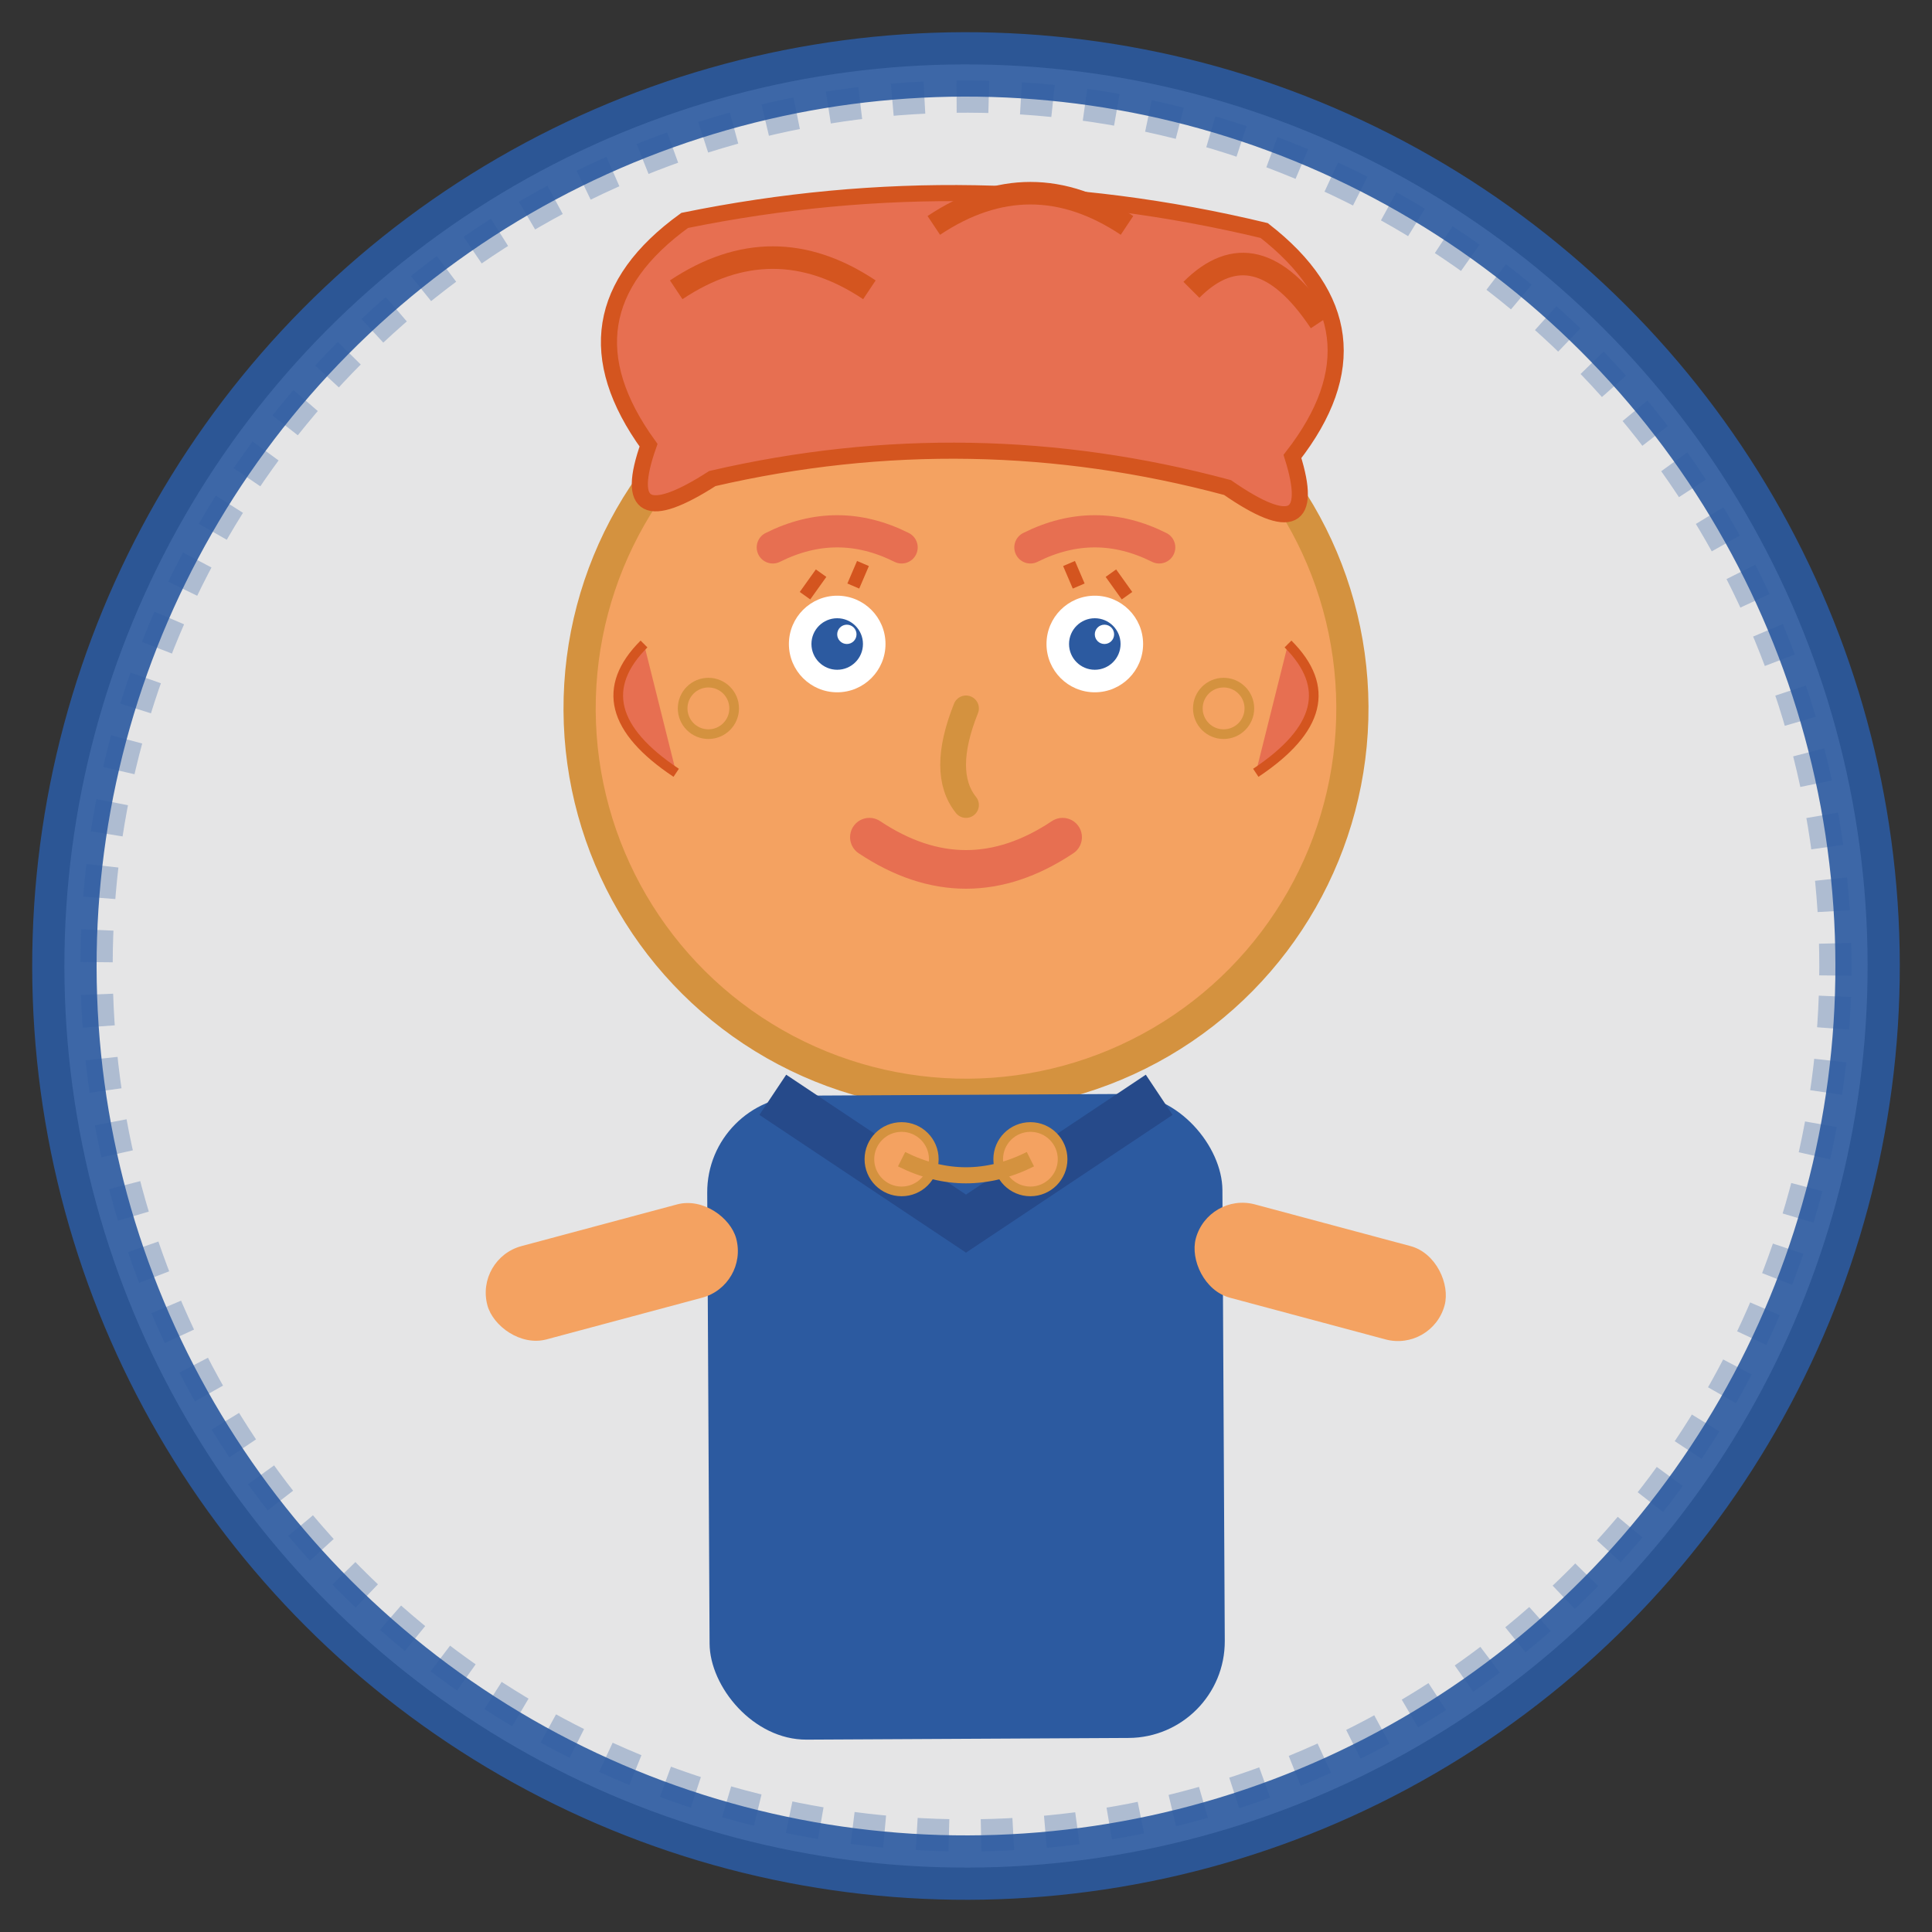 <svg width="60" height="60" viewBox="0 0 60 60" fill="none" xmlns="http://www.w3.org/2000/svg">
  <rect x="0" y="0" width="60" height="60" fill="#333333" stroke="none"/>
  <!-- Testimonial Avatar 3 - Katarzyna Wiśniewska -->
  
  <!-- Background circle -->
  <circle cx="30" cy="30" r="28" fill="#f8f9fa" stroke="#2c5aa0" stroke-width="2" 
          transform="rotate(-2 30 30)" opacity="0.9"/>
  
  <!-- Head -->
  <circle cx="30" cy="22" r="12" fill="#f4a261" stroke="#d4923f" stroke-width="1" 
          transform="rotate(-0.3 30 22)"/>
  
  <!-- Hair -->
  <g transform="translate(30, 22)">
    <!-- Hair shape (elegant feminine style) -->
    <path d="M-10 -8 Q-13 -12, -9 -15 Q0 -17, 9 -15 Q13 -12, 10 -8 Q11 -5, 8 -7 Q0 -9, -8 -7 Q-11 -5, -10 -8 Z" 
          fill="#e76f51" stroke="#d4551f" stroke-width="0.5" transform="rotate(1)"/>
    
    <!-- Hair strands and waves -->
    <path d="M-9 -13 Q-6 -15, -3 -13" stroke="#d4551f" stroke-width="0.7" fill="none"/>
    <path d="M-1 -15 Q2 -17, 5 -15" stroke="#d4551f" stroke-width="0.7" fill="none"/>
    <path d="M7 -13 Q9 -15, 11 -12" stroke="#d4551f" stroke-width="0.7" fill="none"/>
    
    <!-- Side hair -->
    <path d="M-10 -2 Q-12 0, -9 2" fill="#e76f51" stroke="#d4551f" stroke-width="0.3"/>
    <path d="M10 -2 Q12 0, 9 2" fill="#e76f51" stroke="#d4551f" stroke-width="0.3"/>
  </g>
  
  <!-- Eyes -->
  <circle cx="26" cy="20" r="1.5" fill="#fff"/>
  <circle cx="34" cy="20" r="1.5" fill="#fff"/>
  <circle cx="26" cy="20" r="0.8" fill="#2c5aa0"/>
  <circle cx="34" cy="20" r="0.8" fill="#2c5aa0"/>
  <circle cx="26.3" cy="19.7" r="0.3" fill="#fff"/>
  <circle cx="34.3" cy="19.7" r="0.3" fill="#fff"/>
  
  <!-- Eyelashes -->
  <path d="M25 18.5 L25.5 17.8" stroke="#d4551f" stroke-width="0.4"/>
  <path d="M26.5 18.2 L26.8 17.5" stroke="#d4551f" stroke-width="0.4"/>
  <path d="M33.2 17.5 L33.5 18.2" stroke="#d4551f" stroke-width="0.4"/>
  <path d="M34.5 17.8 L35 18.5" stroke="#d4551f" stroke-width="0.4"/>
  
  <!-- Eyebrows (elegant, arched) -->
  <path d="M24 17 Q26 16, 28 17" stroke="#e76f51" stroke-width="1" fill="none" stroke-linecap="round"/>
  <path d="M32 17 Q34 16, 36 17" stroke="#e76f51" stroke-width="1" fill="none" stroke-linecap="round"/>
  
  <!-- Nose -->
  <path d="M30 22 Q29.2 24, 30 25" stroke="#d4923f" stroke-width="0.8" fill="none" stroke-linecap="round"/>
  
  <!-- Mouth (with lipstick) -->
  <path d="M27 26 Q30 28, 33 26" stroke="#e76f51" stroke-width="1.2" fill="none" stroke-linecap="round"/>
  
  <!-- Body -->
  <rect x="22" y="34" width="16" height="20" fill="#2c5aa0" rx="3" transform="rotate(-0.3 30 44)"/>
  
  <!-- Arms -->
  <rect x="15" y="38" width="8" height="3" fill="#f4a261" rx="1.5" transform="rotate(-15 19 39.5)"/>
  <rect x="37" y="38" width="8" height="3" fill="#f4a261" rx="1.5" transform="rotate(15 41 39.5)"/>
  
  <!-- Professional details -->
  <!-- Elegant collar -->
  <path d="M24 34 L30 38 L36 34" stroke="#264a8a" stroke-width="1.5" fill="none"/>
  
  <!-- Elegant jewelry -->
  <circle cx="28" cy="36" r="1" fill="#f4a261" stroke="#d4923f" stroke-width="0.3"/>
  <circle cx="32" cy="36" r="1" fill="#f4a261" stroke="#d4923f" stroke-width="0.3"/>
  <path d="M28 36 Q30 37, 32 36" stroke="#d4923f" stroke-width="0.5" fill="none"/>
  
  <!-- Earrings -->
  <circle cx="22" cy="22" r="0.8" fill="#f4a261" stroke="#d4923f" stroke-width="0.3"/>
  <circle cx="38" cy="22" r="0.8" fill="#f4a261" stroke="#d4923f" stroke-width="0.3"/>
  
  <!-- Hand-drawn border effect -->
  <circle cx="30" cy="30" r="27" fill="none" stroke="#2c5aa0" stroke-width="1" 
          opacity="0.3" transform="rotate(2 30 30)" stroke-dasharray="1,1"/>
</svg>